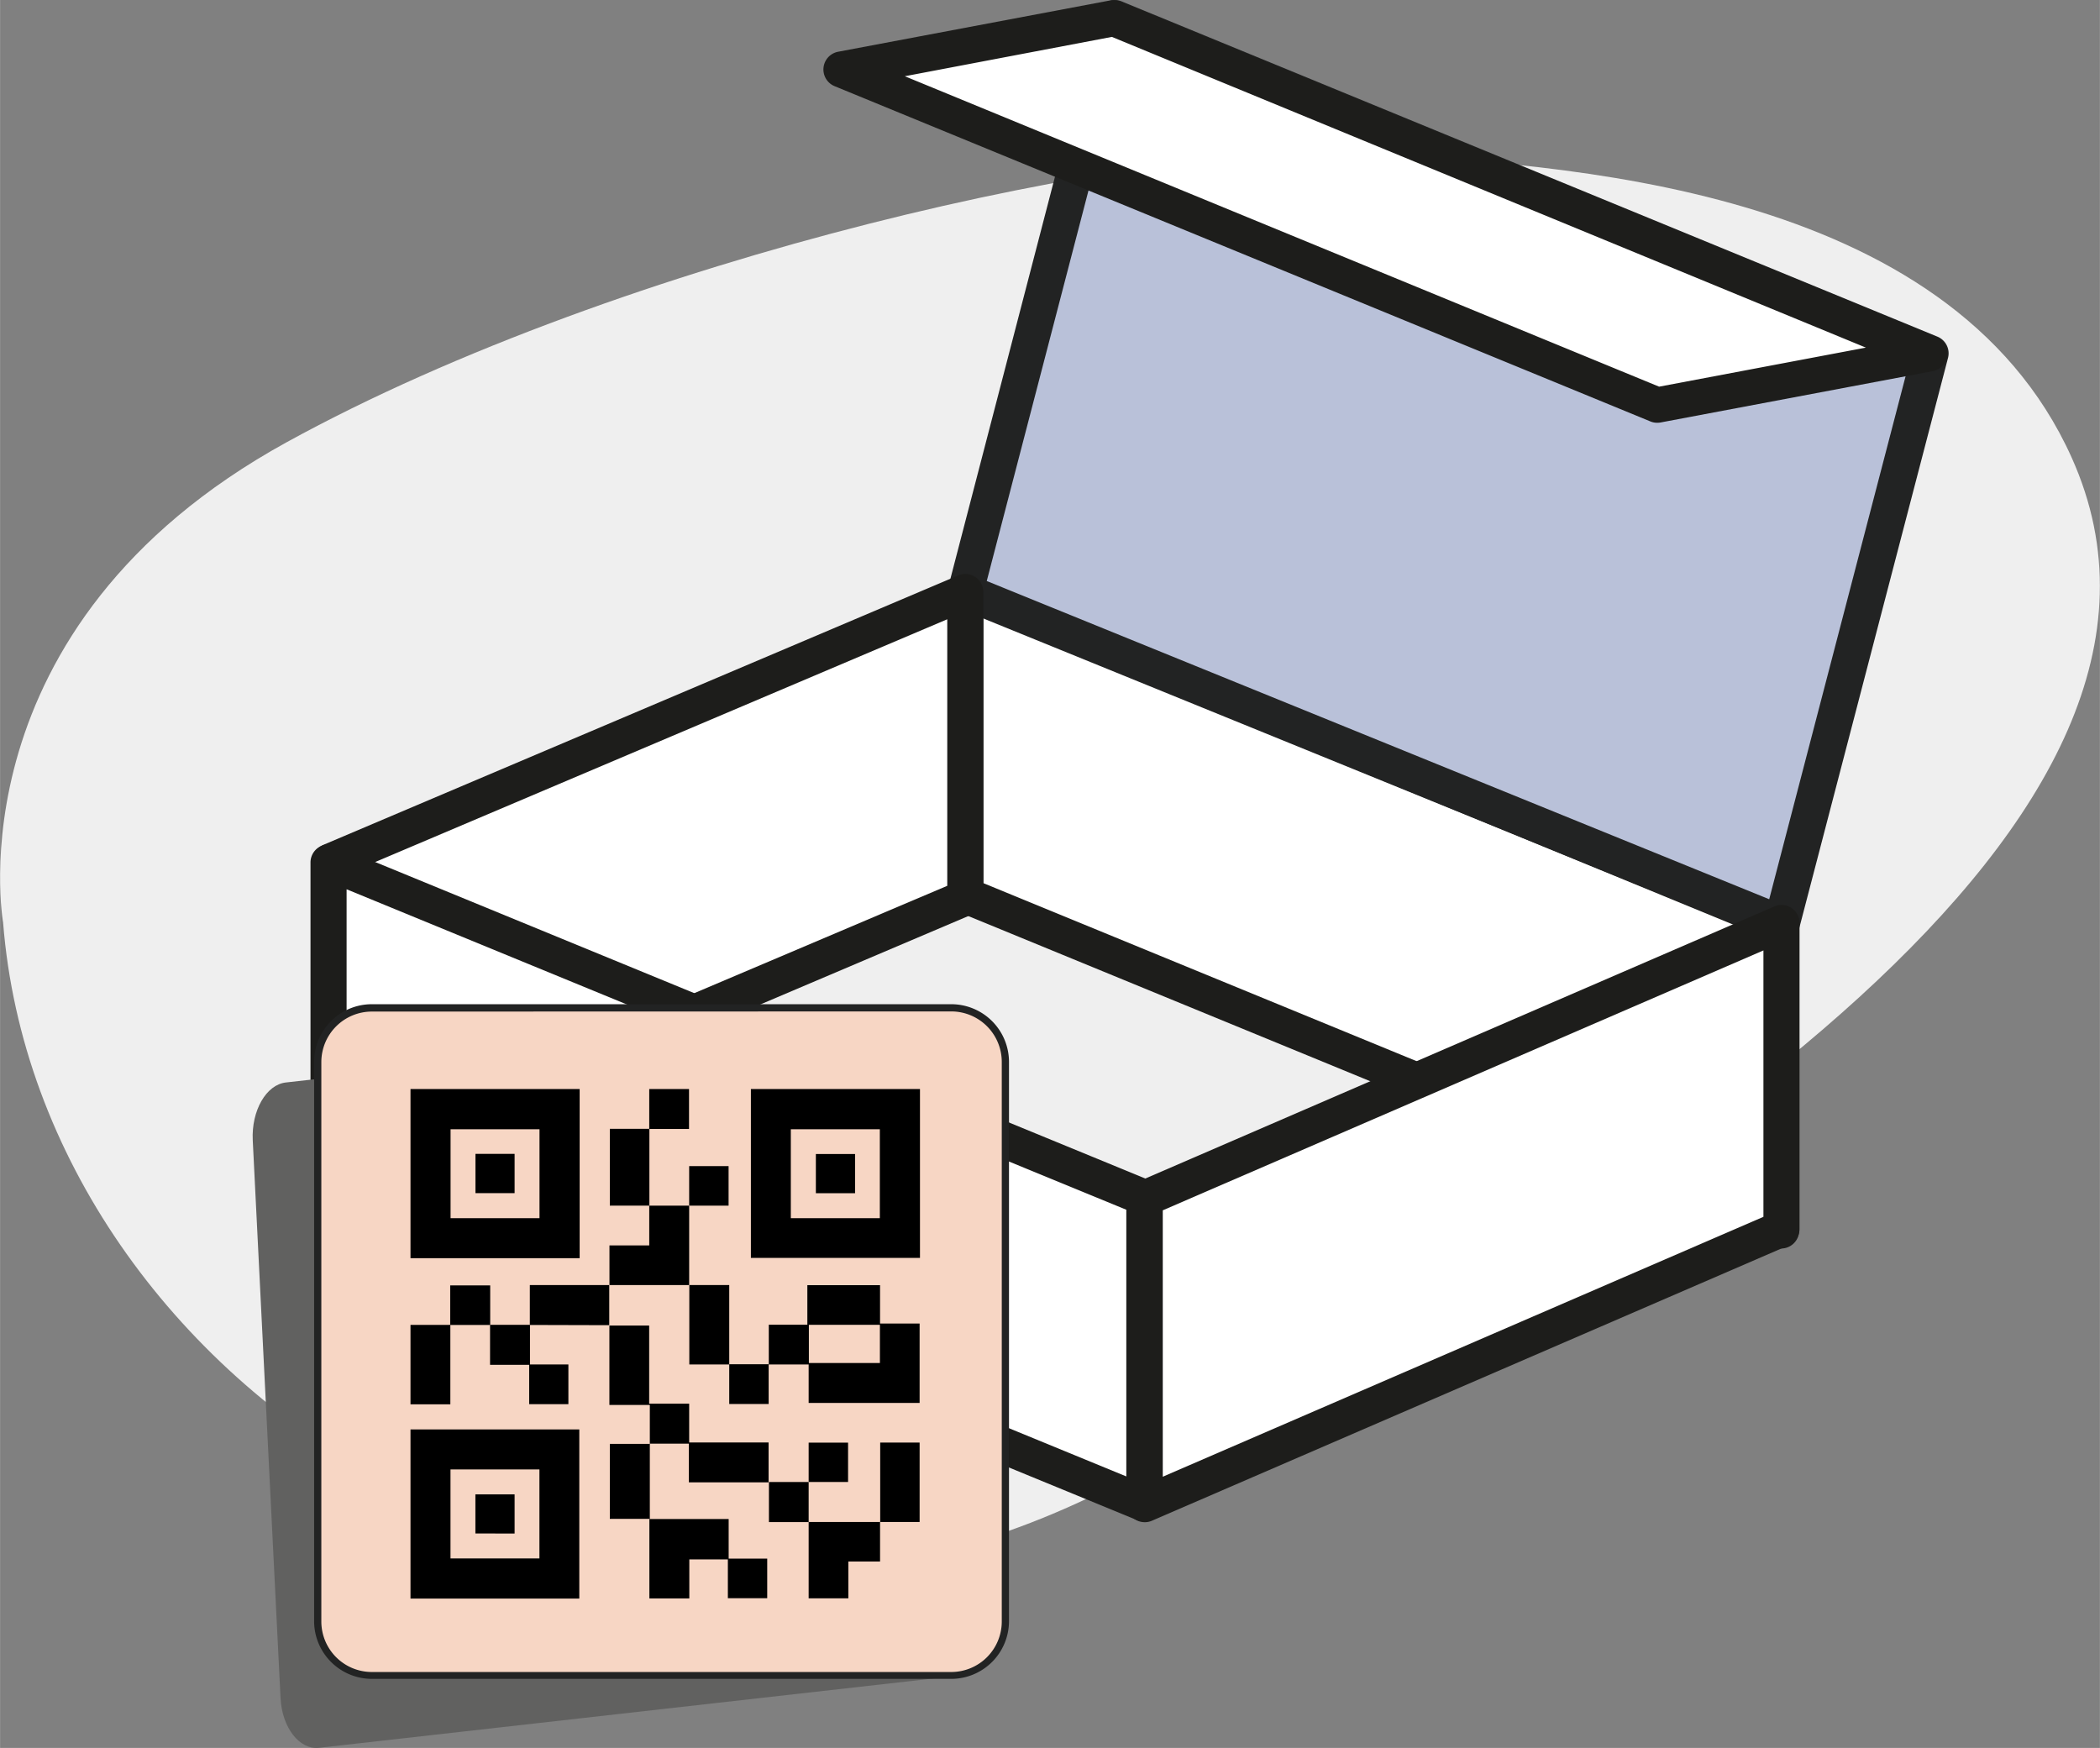 <svg xmlns="http://www.w3.org/2000/svg" width="102.61mm" height="85.41mm" viewBox="0 0 290.86 242.12">
  <rect x="0" y="0" width="290.86" height="242.12" fill="#808080" stroke="none"/>
  <title>icon-step-deliver</title>
  <g id="Layer_2" data-name="Layer 2">
    <g id="Layer_1-2" data-name="Layer 1">
      <g>
        <path d="M.42,127.77S-6.89,86.86,39.71,61.25s118.81-41.75,149.12-40c27.22,1.59,81.06,4.26,98.1,42.1,22.73,50.46-57.6,101.82-130.48,141.24S5.46,192.13.42,127.77Z" style="fill: #efefef"/>
        <g>
          <g>
            <polygon points="246.66 170.44 133.7 124 133.7 81.65 246.66 128.09 246.66 170.44" style="fill: #fff"/>
            <path d="M246.66,172.94a2.44,2.44,0,0,1-.95-.19l-113-46.44A2.48,2.48,0,0,1,131.2,124V81.65a2.53,2.53,0,0,1,1.11-2.08,2.5,2.5,0,0,1,2.34-.23l113,46.44a2.49,2.49,0,0,1,1.55,2.31v42.35a2.5,2.5,0,0,1-2.5,2.5ZM136.2,122.33l108,44.38V129.77l-108-44.39Z" style="fill: #1d1d1b"/>
          </g>
          <g>
            <polygon points="246.75 127.98 133.7 82 154.4 2.5 267.36 48.94 246.75 127.98" style="fill: #b9c1d9"/>
            <path d="M246.75,130.48a2.39,2.39,0,0,1-.94-.19l-113-46a2.52,2.52,0,0,1-1.48-2.95L152,1.87A2.5,2.5,0,0,1,155.35.19l113,46.44a2.5,2.5,0,0,1,1.47,2.94l-20.61,79a2.52,2.52,0,0,1-2.42,1.87Zm-110.08-50,108.38,44.08,19.34-74.17L156.1,5.9Z" style="fill: #222323"/>
          </g>
          <g>
            <polygon points="246.75 170.2 158.55 208.35 158.55 166 246.75 127.85 246.75 170.2" style="fill: #fff"/>
            <path d="M158.55,210.85a2.5,2.5,0,0,1-2.5-2.5V166a2.51,2.51,0,0,1,1.51-2.29l88.2-38.15a2.49,2.49,0,0,1,3.49,2.29V170.2a2.51,2.51,0,0,1-1.5,2.3l-88.21,38.15A2.4,2.4,0,0,1,158.55,210.85Zm2.5-43.2v36.9l83.2-36v-36.9Zm85.7,2.55h0Z" style="fill: #1d1d1b"/>
          </g>
          <g>
            <polygon points="133.7 124.35 45.82 161.65 45.82 119.3 133.7 82 133.7 124.35" style="fill: #fff"/>
            <path d="M45.82,164.15a2.51,2.51,0,0,1-2.5-2.5V119.3a2.49,2.49,0,0,1,1.52-2.3l87.89-37.3A2.5,2.5,0,0,1,136.2,82v42.35a2.49,2.49,0,0,1-1.52,2.3L46.8,164A2.6,2.6,0,0,1,45.82,164.15Zm2.5-43.2v36.92L131.2,122.7V85.78Zm85.38,3.4h0Z" style="fill: #1d1d1b"/>
          </g>
          <g>
            <polygon points="158.46 208.24 45.5 161.8 45.5 119.45 158.46 165.89 158.46 208.24" style="fill: #fff"/>
            <path d="M158.46,210.74a2.41,2.41,0,0,1-1-.19l-113-46.43A2.51,2.51,0,0,1,43,161.8V119.45a2.51,2.51,0,0,1,3.45-2.31l113,46.44a2.49,2.49,0,0,1,1.55,2.31v42.35a2.5,2.5,0,0,1-2.5,2.5ZM48,160.13l108,44.38V167.57L48,123.18Z" style="fill: #1d1d1b"/>
          </g>
          <g>
            <polygon points="229.53 56.06 116.58 9.62 154.23 2.52 267.18 48.95 229.53 56.06" style="fill: #fff"/>
            <path d="M229.53,58.56a2.44,2.44,0,0,1-.95-.19l-113-46.44a2.5,2.5,0,0,1,.49-4.76L153.76.06a2.55,2.55,0,0,1,1.42.14l113,46.44a2.5,2.5,0,0,1-.48,4.77L230,58.52A2.49,2.49,0,0,1,229.53,58.56Zm-104.21-48,104.48,43,28.64-5.41L154,5.11Z" style="fill: #1d1d1b"/>
          </g>
        </g>
        <g>
          <path d="M129.19,232.51l-85,9.59c-2.73.3-5.14-2.8-5.34-6.9L35,157.94c-.2-4.1,1.87-7.71,4.6-8l85-9.59c2.74-.31,5.14,2.79,5.35,6.89l3.87,77.26C134,228.59,131.92,232.2,129.19,232.51Z" style="fill: #616160"/>
          <g>
            <rect x="44.02" y="139.62" width="95.21" height="92.43" rx="7.48" style="fill: #f7d6c4"/>
            <path d="M131.75,232.55H51.5a8,8,0,0,1-8-8V147.1a8,8,0,0,1,8-8h80.25a8,8,0,0,1,8,8v77.48A8,8,0,0,1,131.75,232.55ZM51.5,140.12a7,7,0,0,0-7,7v77.48a7,7,0,0,0,7,7h80.25a7,7,0,0,0,7-7V147.1a7,7,0,0,0-7-7Z" style="fill: #222323"/>
          </g>
          <g id="G90Hnw.tif">
            <g>
              <path d="M56.85,174.28V150.85H80.28v23.43Zm17.87-5.54V156.42H62.4v12.32Z"/>
              <path d="M127.42,150.85v23.39H104V150.85Zm-5.56,17.89V156.42H109.53v12.32Z"/>
              <path d="M56.85,198H80.23v23.43H56.85Zm5.54,17.87H74.71V203.54H62.39Z"/>
              <path d="M56.85,183.52h5.52v11H56.85Z"/>
              <path d="M89.92,156.38v-5.53h5.51v5.53Z"/>
              <path d="M106.48,189v-5.51h5.34v-5.47h10.07v5.31h5.48v11H112V189h-5.56Zm5.55-5.49v5.29h9.84v-5.29Z"/>
              <path d="M90,200v-5.39H84.4v-11l0,0h5.51v10.82h5.54v5.38h11v5.52l0,0-10.11,0h-.93v-5.36H89.94Z"/>
              <path d="M89.92,210.41h11v5.48h5.34v5.49h-5.45V216H95.47v5.41H89.94v-11Z"/>
              <path d="M84.41,178v-5.49h5.51V167l5.53,0,0,0c0,3.67,0,7.35,0,11l0,0-7.69,0Z"/>
              <path d="M121.89,210.8v5.5H117.5v5.09H112V210.82l0,0,10,0Z"/>
              <path d="M73.38,183.53V178h11c0,1.85,0,3.7,0,5.56l0,0Z"/>
              <path d="M67.87,183.51H73.4V189h5.32v5.5H73.29v-5.45H67.87Z"/>
              <path d="M121.91,210.82v-11h5.46v11h-5.48Z"/>
              <path d="M101,189H95.47V178l0,0H101v11Z"/>
              <path d="M89.94,167H84.46V156.36h5.48Z"/>
              <path d="M89.94,210.39H84.46V200H90l0,0q0,5.23,0,10.48Z"/>
              <path d="M62.35,183.53v-5.48h5.54v5.48Z"/>
              <path d="M95.45,167v-5.47h5.46V167H95.43Z"/>
              <path d="M106.46,189v5.48H101c0-1.85,0-3.68,0-5.51l0,0,5.51,0Z"/>
              <path d="M112,205.3v-5.47h5.46v5.45H112Z"/>
              <path d="M112,205.28c0,1.86,0,3.71,0,5.56l0,0H106.5v-5.56l0,0,5.51,0Z"/>
              <path d="M65.85,159.83h5.42v5.44H65.85Z"/>
              <path d="M113,165.28v-5.43h5.43v5.43Z"/>
              <path d="M65.84,212.41V207h5.43v5.42Z"/>
            </g>
          </g>
        </g>
      </g>
    </g>
  </g>
</svg>
